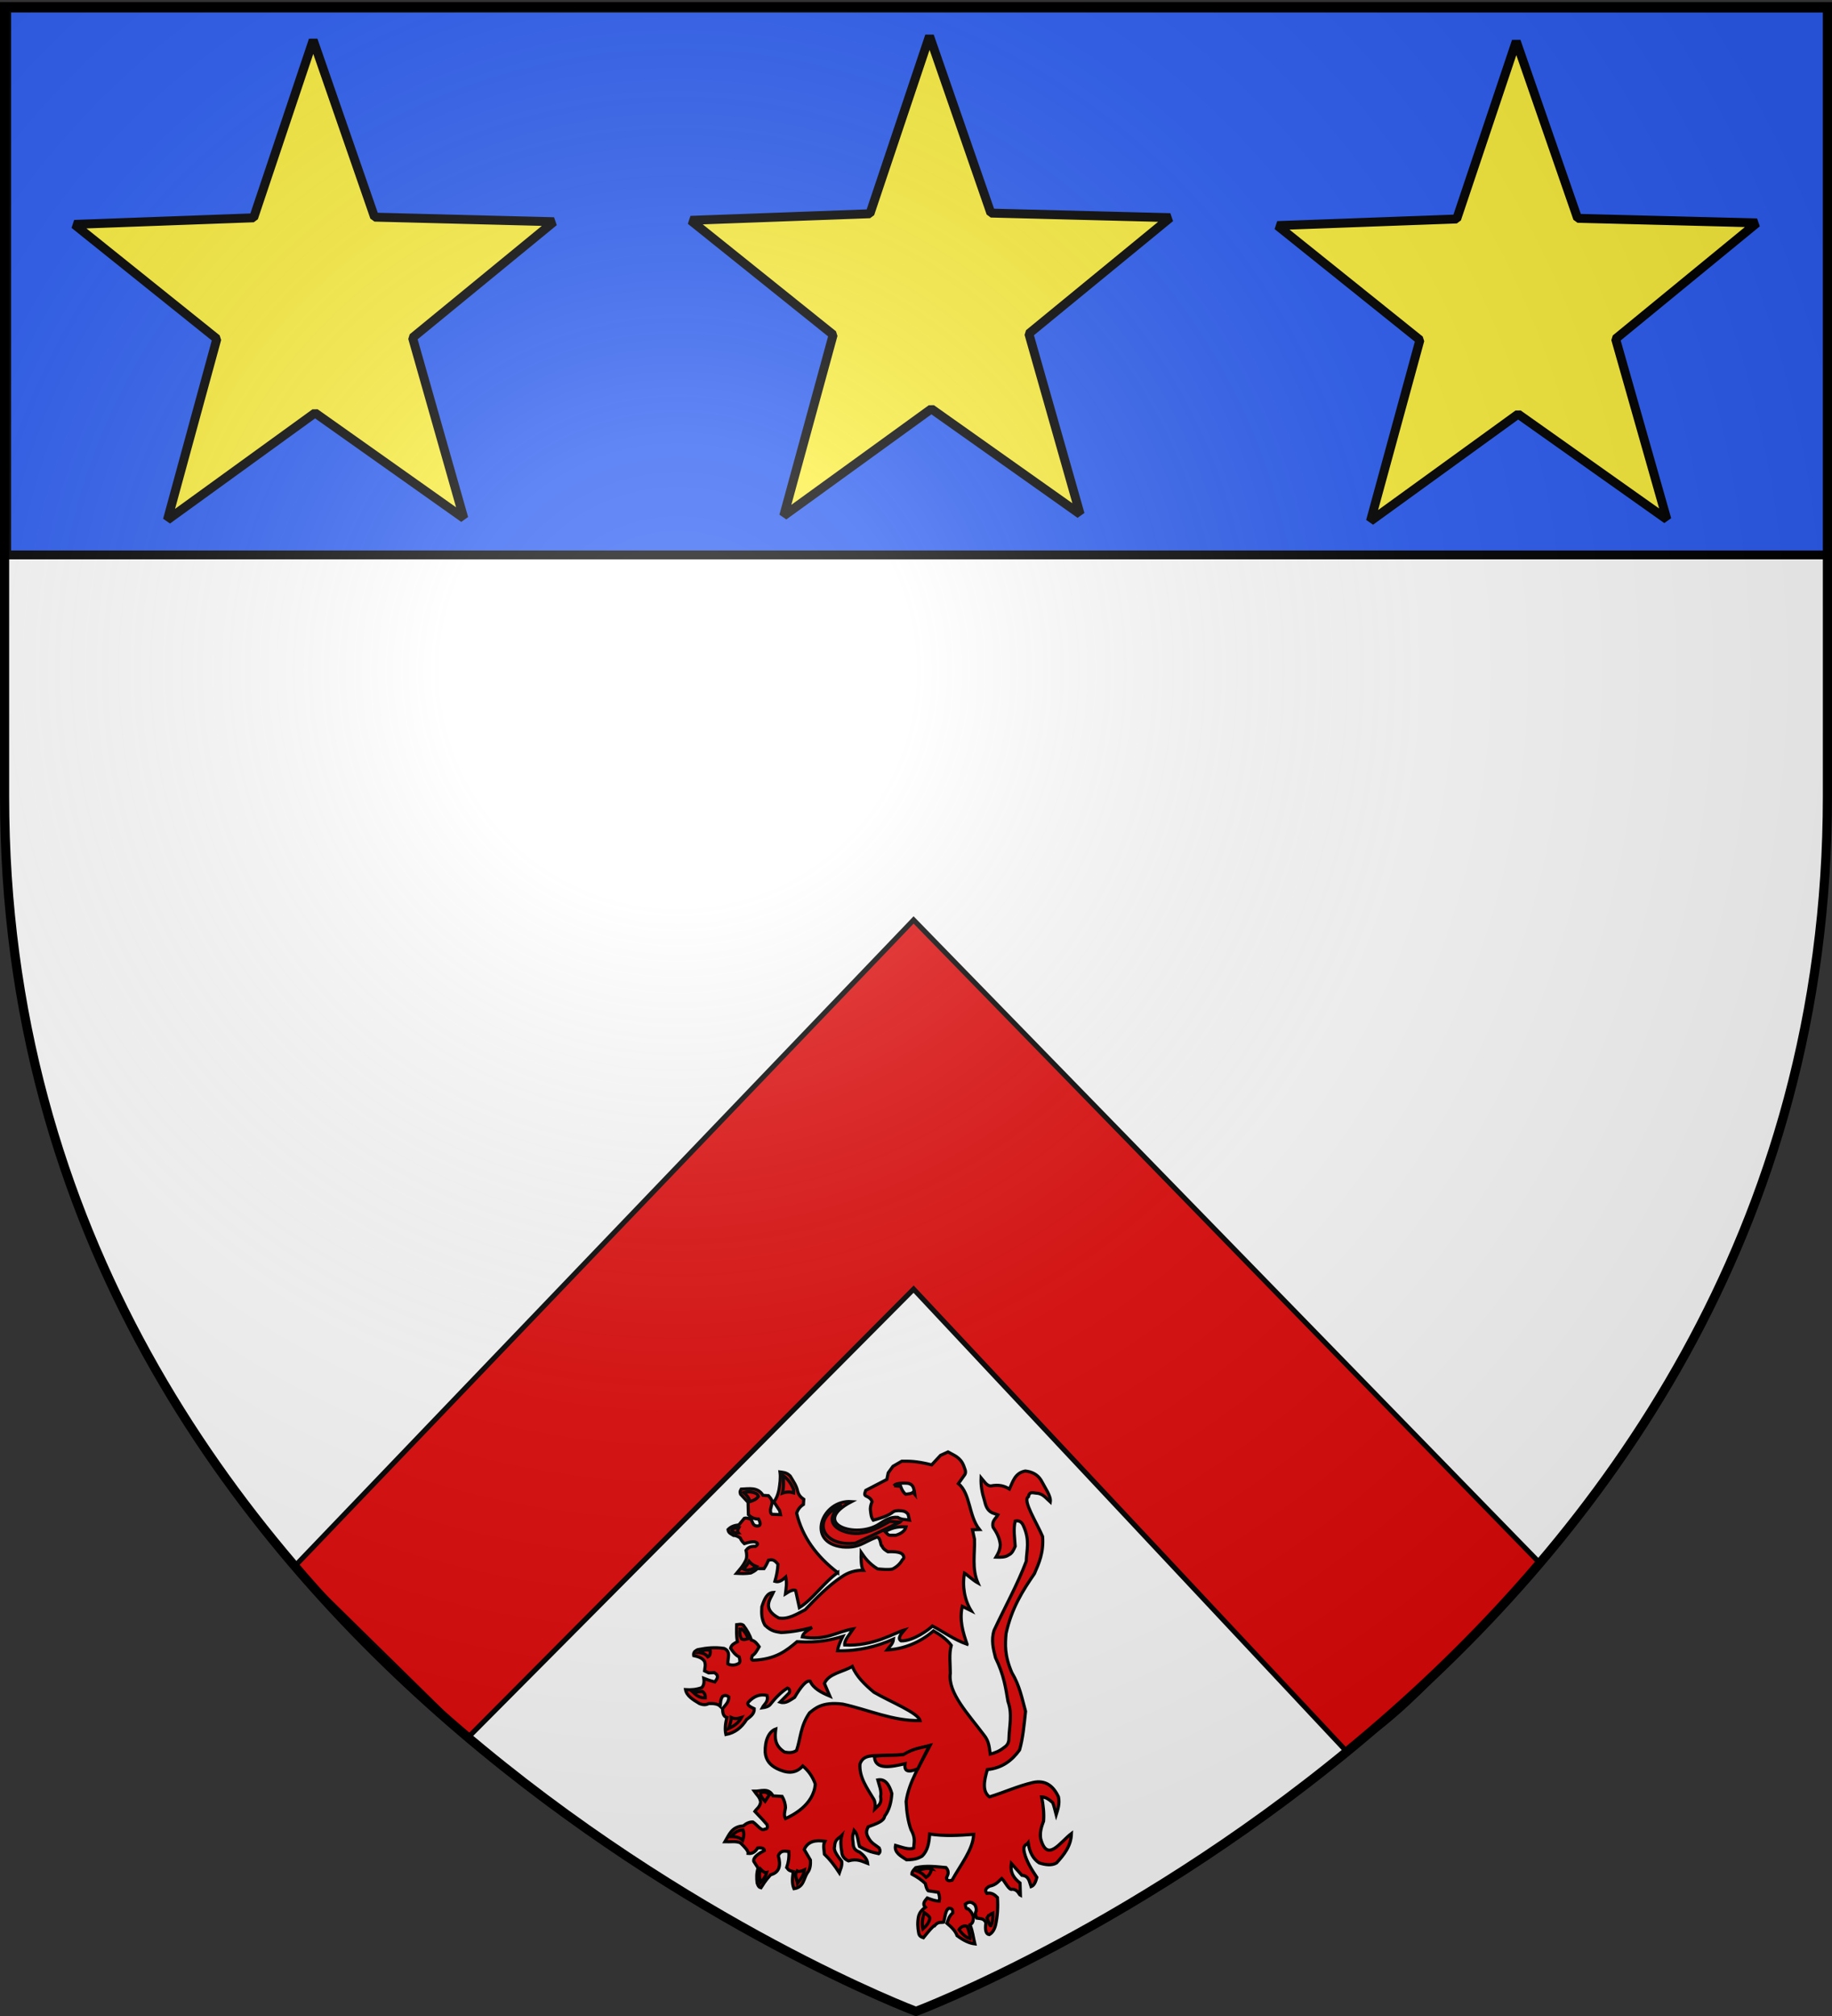 <svg xmlns="http://www.w3.org/2000/svg" xmlns:xlink="http://www.w3.org/1999/xlink" width="600" height="660" version="1.0"><rect width="100%" height="100%" fill="#333333" stroke="none"/><desc>armorial du Gevaudan</desc><defs><radialGradient xlink:href="#b" id="h" cx="221.445" cy="226.331" r="300" fx="221.445" fy="226.331" gradientTransform="matrix(1.353 0 0 1.349 -77.63 -85.747)" gradientUnits="userSpaceOnUse"/><linearGradient id="b"><stop offset="0" style="stop-color:white;stop-opacity:.314"/><stop offset=".19" style="stop-color:white;stop-opacity:.251"/><stop offset=".6" style="stop-color:#6b6b6b;stop-opacity:.125"/><stop offset="1" style="stop-color:black;stop-opacity:.125"/></linearGradient></defs><g style="display:inline"><path d="M300 658.5s298.5-112.32 298.5-397.772V2.176H1.5v258.552C1.5 546.18 300 658.5 300 658.5" style="fill:#fff;fill-opacity:1;fill-rule:evenodd;stroke:none;stroke-width:1px;stroke-linecap:butt;stroke-linejoin:miter;stroke-opacity:1"/><path d="M2.193 2.66h596.466v179.009H2.193z" style="fill:#2b5df2;fill-opacity:1;fill-rule:nonzero;stroke:#000;stroke-width:2.902;stroke-miterlimit:4;stroke-opacity:1;stroke-dasharray:none"/><path d="m96.328 512.973 202.886-211.801 205.19 210.648c-23.9 24.086-40.044 46.787-63.626 61.311L299.214 422.043 153.232 568.876z" style="fill:#e20909;fill-opacity:1;stroke:#000;stroke-width:1.668;stroke-linecap:butt;stroke-linejoin:miter;stroke-miterlimit:4;stroke-opacity:1;stroke-dasharray:none"/><path d="m151.907 169.669-48.715-34.488-48.364 35.03 16.194-59.29-46.684-37.455 58.724-2.155 19.512-58.178 20.099 57.957 58.743 1.5-46.303 37.974zM353.754 168.338l-48.715-34.487-48.364 35.029 16.194-59.29-46.684-37.455 58.724-2.155 19.512-58.178L324.52 69.76l58.743 1.5-46.302 37.974zM545.921 170.054l-48.716-34.488-48.363 35.03 16.194-59.29-46.684-37.455 58.724-2.155 19.511-58.178 20.1 57.957 58.743 1.5-46.303 37.974z" style="fill:#fcef3c;fill-opacity:1;fill-rule:nonzero;stroke:#000;stroke-width:2.922;stroke-linecap:round;stroke-linejoin:bevel;stroke-miterlimit:4;stroke-opacity:1;stroke-dasharray:none;stroke-dashoffset:0;display:inline"/><path d="M-153.727 377.067c-2.694-7.81-5.158-15.808-3.15-24.88l5.8 2.871c-4.351-7.009-5.927-16.372-4.33-24.657 1.779 1.034 5.354 4.553 8.79 6.476-4.076-9.57-1.922-19.138-2.23-28.707l-1.339-6.22 4.592-.14c-7.227-9.112-5.75-23.479-13.828-30.143l4.33-6.08c.945-1.914-.273-3.828-.892-5.741-2.184-5.522-6.507-6.794-10.26-8.951l-4.906 2.252-5.8 6.22c-10.47-2.603-14.863-2.413-19.626-2.392l-5.798 3.349-3.123 4.306-.892 4.306-13.828 7.177c-.518 1.514-1.451 3.177.446 3.828 1.545.745 3.031 1.573 3.7 3.571-.85 2-1.359 3.999-1.023 5.998.222 2.155.422 4.317 1.803 6.162 15.815-4.276 10.56-6.07 16.597-6.282 3.45.153 4.705.47 6.244 2.393l.912 3.807c-2.572-.423-5.143-.133-7.714-1.774-4.78-.441-8.427 1.946-12.044 4.306-15.112 10.146-45.873-.23-18.269-14.642-19.478-1.414-30.277 26.917-5.867 29.746 11.014.876 13.12-2.972 22.583-6.512 2.77.748 2.048 5.76 3.338 5.951.667 1.854 2.325 2.765 3.83 3.72 5.062-.213 9.097.292 9.997 2.31.87 1.503.35 2.261-.446 2.871-1.552 2.744-3.773 4.772-6.587 6.162-3.253.606-6.506.137-9.759-.11-5.763-3.613-8.285-7.224-10.76-10.836-.16 4.187-.105 9.326 1.366 11.763-5.136-.1-9.876 1.279-14.17 4.335-8.422 5.448-16.723 13.988-23.957 21.56-5.562 2.812-10.952 6.456-17.315 5.403-11.36-6.102-5.393-12.658-3.569-16.746-4.173.246-5.885 4.233-7.556 9.4-.269 4.373-.187 8.147 2.046 12.072 4.645 4.46 7.72 4.212 10.705 4.814 7.213-.35 13.856-1.62 20.23-3.32-4.548 2.794-6.023 4.286-6.429 6.19 16.03 2.672 22.309-3.495 33.454-5.262-2.321 3.587-5.984 7.38-5.614 10.555 18.76 1.096 33.262-8.255 39.227-9.879-2.452 2.85-4.722 5.652-2.23 7.177 8.125.184 18.379-7.528 20.572-9.738 6.793 3.39 13.901 8.857 22.749 11.961z" style="fill:#e20909;fill-opacity:1;fill-rule:evenodd;stroke:#000;stroke-width:2.061;stroke-linecap:butt;stroke-linejoin:miter;stroke-miterlimit:4;stroke-opacity:1;stroke-dasharray:none" transform="matrix(.499 0 0 .499 393.437 350.14)"/><path d="M-193.769 300.056c-3.917-.143-8.057-.17-13.716 3.11 1.005.99 2.072 2.553 3.346 2.393h3.68c4.173-1.313 6.08-3.234 6.69-5.503z" style="fill:#fff;fill-opacity:1;fill-rule:evenodd;stroke:#000;stroke-width:2.061;stroke-linecap:butt;stroke-linejoin:miter;stroke-miterlimit:4;stroke-opacity:1;stroke-dasharray:none" transform="matrix(.499 0 0 .499 393.437 350.14)"/><path d="m-197.783 296.946-6.691-.478c-6.537 3.654-12.847 7.243-20.519 7.894-12.176.57-25.421-7.591-10.928-18.54-20.865 8.71-13.18 27.663 8.921 24.88 14.287-6.416 19.479-9.17 29.217-13.756z" style="fill:#e20909;fill-opacity:1;fill-rule:evenodd;stroke:#000;stroke-width:2.061;stroke-linecap:butt;stroke-linejoin:miter;stroke-miterlimit:4;stroke-opacity:1;stroke-dasharray:none" transform="matrix(.499 0 0 .499 393.437 350.14)"/><path d="M-238.598 330.08c-13.828-10.559-23.264-23.335-26.986-38.995.743-2.396 2.23-4.301 4.46-5.741l.224-3.35c-1.827-1.23-3.37-2.764-4.015-5.262-.76-3.819-3.038-6.824-4.907-10.048-2.46-2.461-4.812-2.359-6.69-2.631.538 3.907-.043 7.814-.67 11.722-.672 3.264-1.78 5.906-3.345 7.894l3.791 5.742.558 2.631-5.576-.239c-1.167-.813-.97-1.993-1.003-3.11l1.115-4.545c-.01-1.95-1.299-3.211-2.453-4.546l-3.569-.239c-3.51-5.597-9.063-4.25-14.274-4.067-.414.832-1.153 1.315-.446 3.35l4.907 5.262.223 8.134c1.536 1.577 3.388 2.873 6.69 2.871 2.032 3.887.848 4.785-1.56 4.545-2.272-.443-2.418-2.71-3.346-4.306-2.384-1.01-3.548-.97-4.46-.717l-3.569 4.306c-3.116.406-5.21 1.108-7.137 3.11.348 2.454 2.226 2.856 3.68 3.827 1.634-.034 3.008.766 4.35 1.675.552 1.378 1.543 2.64 2.675 3.708 2.623-.882 5.105-1.462 7.137-1.077 1.916.653 2.172 1.58.223 2.871-4.008-.156-5.141 1.23-6.244 2.632q.891 3.827 0 6.22c-2.082 4.34-4.164 6.306-6.245 8.851 3.249.191 6.414.204 9.367-.24 1.496-.778 3.028-1.477 4.238-2.87h4.46c.967-1.415 1.933-3.133 2.9-5.502 1.762-.234 3.341-1.11 6.244 2.631-.182 3.922-.935 7.64-2.007 11.244 2.757.868 4.964-.922 7.137-2.87.885 4.366.212 7.203-.223 11.004q4.906-3.23 6.69-2.153l2.454 11.243c8.834-5.429 16.375-16.91 25.202-22.965z" style="fill:#e20909;fill-opacity:1;fill-rule:evenodd;stroke:#000;stroke-width:2.061;stroke-linecap:butt;stroke-linejoin:miter;stroke-miterlimit:4;stroke-opacity:1;stroke-dasharray:none" transform="matrix(.499 0 0 .499 393.437 350.14)"/><path d="M-274.951 277.928c2.453-.882 4.906-.952 7.36-.24v-2.272c-1.676-3.942-3.937-6.943-6.803-8.971.219 3.936.39 7.86-.557 11.483zM-290.675 280.08c-1.625 2.172-3.55 2.73-5.464 3.35-.774-2.276-2.163-4.223-4.126-5.861 1.689-.412 3.414-.766 5.687-.24 1.43.501 3.032.452 3.903 2.752zM-303.61 300.654c-.694 1.25-1.009 2.418-.224 3.35-1.45.045-2.899.25-4.349-1.555.788-1.585 2.612-1.782 4.572-1.795zM-296.808 322.663c1.164 1.4 2.629 2.586 4.683 3.35-1.363.995-2.698 2.081-4.349 2.153-1.312.55-2.853.117-4.46-.598 2.14-1.225 3.15-3.055 4.126-4.905zM-164.09 377.758c-3.17-4.124-7.323-6.927-11.67-9.473-9.014 7.837-19.75 11.933-30.521 12.497 1.472-2.03 3.946-3.822 4.269-7.084-10.798 4.839-22.97 7.94-36.738 7.682.39-3.157 1.917-6.315 3.47-9.473-7.706 2.24-15.652 4.367-30.057 3.483-6.95 5.832-13.937 11.641-29.017 12.18-1.335-.357-.693-1.772-.316-3.046 1.905-1.074 3.156-3.55 4.49-5.85-1.303-1.9-2.67-3.73-5.14-4.378-.933-3.23-2.813-6.461-5.231-9.692-1.614-1.073-2.782-.529-4.397-.358-.087 3.714-.272 7.429.5 11.144-2.116 1.116-3.856 1.885-4.508 4.258 1.485 2.244 3.026 4.444 5.678 5.751.31 1.565.887 3.244-.223 4.2-2.418 1.34-4.837 1.55-7.255.338-.162-3.64 2.225-8.245-2.523-10.15-5.805-.861-11.188-.366-16.401.677-1.145.028-1.958.765-2.817 1.404-.718.886-.824 1.77-.653 2.656 2.65.596 5.29 1.214 7.07 3.68.964 2.635.234 4.007.035 6.33l2.717 1.323 3.74-.168c3.426 2.03 1.813 4.06.316 6.09-3.156-.79-5.27-1.58-7.254-2.369.437 3.134-.22 4.86-1.262 6.09-3.575 1.342-7.15 1.601-10.724 1.353.725 4.084 4.94 6.608 9.147 9.135 2.658 1.062 4.522.847 5.993 0 3.5-.185 6.149.283 7.57 1.692.294-2.143.175-4.286 1.577-6.429 1.718-1.018 2.972-.542 4.1.339.176 3.54-2.344 5.426-4.1 7.781.092 2.604.405 5.031 2.838 5.752-.992 4-1.416 7.799-.63 11.164 5.95-1.054 10.285-4.614 13.562-9.811 2.444-1.915 5.183-3.653 5.047-7.105-2.363-1.159-4.911-2.282-4.1-4.06 3.876-4.349 8.034-5.718 12.504-4.658 1.1 4.245-1.868 5.58-3.154 8.12 2.227-.295 4.116-.86 5.158-2.108 3.413-4.274 7.055-8.139 11.355-10.827 1.269.409 1.777 1.361 1.262 3.045l-6.085 6.148c3.687 1.208 6.425-1.24 9.535-3.123 4.206-7.161 7.798-11.418 10.224-10.608 1.986 4.613 7.118 7.41 12.932 9.811l-3.581-8.318c2.849-6.625 12.156-7.478 18.294-11.164 2.759 6.6 8.196 11.894 14.193 16.916 10.747 6.28 29.023 13.458 30.28 18.607-17.725.386-33.869-7.145-50.781-10.826-13.762-1.711-18.324 3.079-21.764 5.752-6.06 8.808-5.725 16.473-8.516 24.697-2.628 1.716-5.257 1.502-7.885 1.015-6.677-4.29-6.41-9.556-5.75-15.105-4.389 1.514-7.189 7.295-6.94 15.225.398 5.342 3.39 8.544 7.643 10.706 6.17 2.995 12.046 3.874 17.032-1.691 3.77 3.153 6.513 7.093 8.201 11.84-1.036 14.02-15.683 20.924-19.555 22.668-1.314-2.368-.35-4.736 0-7.104-.082-2.832-.94-5.248-2.208-7.444l-5.993-.338c-2.968-5.63-7.973-2.956-12.301-3.045 1.506 2.219 3.75 3.765 4.193 7.126-.536 3.327-2.457 4.178-3.785 6.09 4.372 4.546 6.623 7.045 8.035 8.734.743 3.031-.766 2.677-1.727 2.966-1.94 1.552-5.046-3.152-7.57-4.736-2.115-.172-4.23.806-6.346 2.546-7.797.545-9.328 5.945-12.04 10.43 3.666.122 7.359-.59 10.185.734 2.682 2.624 5.276 5.22 5.047 6.907 2.69.298 4.715-1.01 6.216-3.582 3.37-.361 4.296.469 4.416 1.692-4.21 2.241-7.449 4.547-6.94 7.105l2.84 4.398c-1.092 3.27-1.016 6.54-.632 9.811 1.048 3.013 1.76 2.776 2.524 3.045 3.414-5.4 4.556-6.33 6.308-8.458 5.905-1.56 6.858-6.183 5.046-12.518 1.531-3.629 4.25-3.114 6.94-2.706.256 3.503-.198 7.005-1.428 10.508 1.475 2.052 2.253 2.143 4.32 2.604-.517 3.97-1.058 7.568.466 11.226 6.508-.947 6.305-6.693 8.831-10.488 1.935-2.2 2.112-5.762 1.966-8.28l-4.062-6.924c2.35-5.384 7.358-6.386 13.562-5.413-1.495 2.82-.431 5.639-.315 8.458 3.416 3.22 6.659 7.366 9.778 12.18.722-2.323 1.948-4.24 1.577-7.443-2.796-3.594-5.433-7.13-4.731-9.473.212-5.408 2.89-5.528 4.73-7.443-.898 3.496-.572 6.992 0 10.488.144 2.822 1.597 4.862 4.416 6.09 5.887-1.69 8.99.35 12.617 1.691-.305-2.834-2.387-5.245-5.362-7.443-4.997-1.885-3.837-5.008-4.416-7.781-.395-3.923.545-4.502.946-6.428 2.357 2.466 2.437 6.886 3.47 10.487 6.048 3.556 9.136 3.936 12.616 4.737 1.04-.906 1.06-2.178.316-3.722-2.402-1.904-5.08-3.067-6.94-6.428-2.344-3.791-1.115-5.492-.315-7.443 5.04-1.912 10.366-3.534 10.817-6.985 3.167-4.18 4.351-9.37 4.73-14.886-1.717-5.762-4.268-9.815-9.238-8.916.947 3.609 2.594 7.218 1.892 10.826.881 5.235-1.866 6.19-3.785 8.12.265-2.157.285-4.249-.63-6.09-4.475-7.441-9.802-14.68-9.148-23.344 1.772-4.737 5.322-5.024 8.832-5.413l19.852-.598c6.226-3.936 11.67-4.512 17.347-6.09-6.238 12.134-13.968 24.068-15.751 36.799.35 6.992 1.318 13.19 3.154 18.269 3.323 5.985 1.849 8.54 1.892 12.18-2.932 1.488-7.648-.468-11.985-1.692-1.02 4.676 3.401 6.949 7.254 9.473 6.396-.14 7.998-1.307 10.093-2.368 3.893-3.664 4.672-8.998 5.047-14.548 9.778 1.486 19.11.936 28.887.198-.364 10.037-8.706 20.074-14.193 30.11-1.937.512-3.488.47-3.655-1.551l.947-2.368c.41-1.823-.19-3.212-1.262-4.398-6.464-.556-12.82-1.516-19.852.061-1.377 1.413-2.61 2.825-2.523 4.238 3.924 2.063 6.668 4.126 8.812 6.189.426 1.908.883 3.766 1.893 4.736l6.623 1.015c.729 1.917 1.088 3.834.631 5.751-2.831-.022-5.34-1.086-7.885-2.03-1.461 1.859-3.508 3.62-1.262 6.09-2.948 2.115-3.812 3.95-4.416 5.752-.88 4.175-.594 7.6 0 10.826.282 2.366 1.71 2.887 3.155 3.383 3.528-4.38 6.661-8.124 7.254-7.781 2.45-2.977 4.086-2.016 5.993-2.368 1.002-3.31 1.135-8.112 3.47-9.135 1.237.164 2.71-.176 2.523 3.045-2.561 2.255-2.895 4.51-3.785 6.766 3.443 2.854 5.853 5.585 6.623 8.12 4.346 3.27 8.217 5.013 11.67 5.413-1.015-4.16-1.345-8.074-3.154-12.518 2.482-1.457 1.946-3.32 2.208-5.075-.466-1.593-.967-3.196-3.47-5.413-1.439.503-1.599-1.395-1.892-3.045 3.076-2.391 4.682-1 6.309.339.82 1.534 1.013 2.843.946 4.06-1.026 1.578-.41 3.157.315 4.736 2.18.428 4.647-.068 5.993 3.045-.614 4.476-.147 7.445 2.208 7.781 1.98-1.042 3.309-3.134 4.1-6.09 1.344-5.76 1.702-11.871 1.262-18.269-1.864-1.865-3.9-3.362-6.94-2.706-1.53-1.91-.737-3.464 1.893-4.737 4.126-.774 5.722-3.098 7.886-5.075 1.997 1.805 4.887 8.231 6.884 7.088 3.784.168 4.555 3.709 5.362 4.06l-.26-8.103c-3.712-2.944-6.673-6.442-5.678-12.856l6.939 7.781c4.787.41 4.844 4.332 5.993 7.443 2.188-.836 3.06-3.368 3.785-6.09-3.475-5.185-6.774-10.425-8.201-16.239-1.223-5.34 1.316-4.853 2.523-6.428.892 6.364 3.39 10.658 7.255 13.195 4.289 1.352 8.25 1.823 11.354 0 4.928-5.422 9.525-11.043 9.778-19.284-7.342 5.493-15.88 19.507-20.186 3.383-.67-4.233.513-7.898 1.892-11.503.409-5.123-.187-10.46-1.261-15.901 2.792.037 5.047 1.803 7.254 3.721.994 2.423 1.555 5.31 2.281 8.02 1.13-3.625 2.393-7.188 1.504-11.741-3.473-7.511-8.786-11.206-16.717-9.473-10.108 2.378-18.324 6.268-28.571 9.452-4.838-3.664-3.562-10.488-1.393-17.91 9.916-1.025 16.251-6.114 21.133-12.856 2.192-7.582 2.947-15.86 3.95-25.354-2.311-8.465-3.874-16.93-8.997-25.394-4.918-11.461-4.388-18.616-3.785-25.713 3.599-16.474 10.914-28.107 18.61-39.245 2.979-6.939 6.137-13.701 5.361-24.359-3.917-9.252-13.378-23.92-9.35-26.07.75-3.794 3.08-2.516 5.25-2.349 4.133.057 6.406 3.306 9.147 5.752.595-3.85-3.31-9.034-6.123-14.408-2.319-3.661-5.88-5.417-10.278-5.891-6.813 1.257-8.127 6.939-10.409 11.84-3.188-2.073-7.037-3.135-12.3-2.029-2.761-.158-4.38-3.176-6.31-5.413-.23 5.135.659 10.07 2.209 14.886.764 3.254 1.658 6.43 5.046 8.12l3.785 1.353c-1.362 2.484-4.201 3.912-3.154 8.12 2.449 3.567 4.353 7.3 4.731 11.502-.188 3.52-1.484 5.852-2.838 8.12 3.15.107 6.219.107 8.2-1.353 2.48-1.052 3.37-3.47 4.416-5.752-.312-5.525-1.336-11.051 0-16.577 2.79-.597 4.351.78 5.362 3.045 4.457 9.712 2.074 15.972 1.893 23.344-5.685 15.111-14.074 30.223-21.133 45.335-2.001 6.39-.537 12.162.946 17.93 5.537 11.304 6.69 19.922 8.2 28.758 2.998 8.256.853 16.052.632 24.02.042 2.868-1.116 4.817-3.154 6.09-2.59 2.122-5.665 3.552-9.147 4.398-.63-4.172-.641-8.345-4.1-12.518-10.27-13.75-23.882-27.75-22.08-40.598-.02-6.172-.963-12.674.631-18.27z" style="fill:#e20909;fill-opacity:1;fill-rule:evenodd;stroke:#000;stroke-width:2.061;stroke-linecap:butt;stroke-linejoin:miter;stroke-miterlimit:4;stroke-opacity:1;stroke-dasharray:none" transform="matrix(.499 0 0 .499 393.437 350.14)"/><path d="M-302.397 366.593c-.772 2.312-.7 4.624.63 6.936 1.796.985 3.003.076 4.416-.17-1.053-2.592-2.332-5.064-5.046-6.766zM-329.523 382.494c2.418-1.396 4.837-2.457 7.255-1.184.052 1.664.02 3.281-1.577 4.06-1.624-2.11-3.641-2.535-5.678-2.876zM-333.623 408.545c2.216 2.072 4.583 3.873 8.043 3.721.014-1.41.135-2.819-1.893-4.229zM-308.548 425.123c.065 2.77-1.032 4.915-1.735 7.273 3.323-1.559 6.442-3.483 8.517-7.273-2.26.7-4.521 1.086-6.782 0zM-289.15 474.348c-.472 2.222 1.279 3.966 2.839 5.752l2.838-4.23c-1.276-1.61-3.14-2.168-5.677-1.522zM-300.82 498.876c-2.97.196-5.598 1.498-7.728 4.398 3.106-.043 5.724.61 7.57 2.369.64-2.098 1.17-4.226.158-6.767zM-289.308 524.589c-1.175 2.988-.613 5.977-.157 8.965 1.667-1.856 3.404-3.601 4.258-6.766-1.367.298-2.734-.702-4.1-2.2zM-265.337 525.773c.856.604 2.353.52 4.89-.677-.45 3.509-2.477 6.172-4.574 8.796-.453-2.706-2.155-5.413-.316-8.12zM-177.021 524.42c-3.794-.696-6.81.278-9.778 1.353 3.862 1.41 4.668 2.819 6.15 4.229 2.589-1.565 3.087-3.578 3.628-5.583zM-181.753 553.177c-1.31 3.765-1.737 7.342-.946 10.657 2.225-1.936 4.021-4.103 4.574-6.936-.208-1.24-1.752-2.48-3.628-3.721zM-159.043 564.341c1.381-2.04 3.14-2.864 5.362-2.199 1.104 2.876 2.034 5.69 1.892 8.12-2.94-.852-5.142-3.292-7.254-5.92zM-140.591 556.56l.988-1.51c.563.003 1.766-1.368 2.796-1.704.167 3.239-.167 6.12-1.261 8.458-.841.325-1.682-3.103-2.523-5.244z" style="fill:#e20909;fill-opacity:1;fill-rule:evenodd;stroke:#000;stroke-width:2.061;stroke-linecap:butt;stroke-linejoin:miter;stroke-miterlimit:4;stroke-opacity:1;stroke-dasharray:none" transform="matrix(.499 0 0 .499 393.437 350.14)"/><path d="M-201.624 273.048c1.091-2.311 10.015-1.695 9.936-1.353 2.63.924 2.828 2.891 3.312 4.736l.315 2.2-1.104-1.354c-.946.958-2.24.983-3.47 1.184l-1.419.17c-1.74-1.358-2.598-3.257-3.311-5.245-1.868.007-2.938-.199-4.259-.338z" style="fill:#fff;fill-opacity:1;fill-rule:evenodd;stroke:#000;stroke-width:2.061;stroke-linecap:butt;stroke-linejoin:miter;stroke-miterlimit:4;stroke-opacity:1;stroke-dasharray:none" transform="matrix(.499 0 0 .499 393.437 350.14)"/><path d="M-214.51 450.53c.105 9.43 11.312 6.952 20.072 4.905-.648 4.839 1.654 6.088 8.364 3.35l7.583-15.192c-5.106 1.453-9.753 1.454-17.062 5.861-6.318.778-12.352.33-18.957 1.077z" style="fill:#e20909;fill-opacity:1;fill-rule:evenodd;stroke:#000;stroke-width:2.061;stroke-linecap:butt;stroke-linejoin:miter;stroke-miterlimit:4;stroke-opacity:1;stroke-dasharray:none" transform="matrix(.499 0 0 .499 393.437 350.14)"/></g><path d="M300 658.5s298.5-112.32 298.5-397.772V2.176H1.5v258.552C1.5 546.18 300 658.5 300 658.5" style="opacity:1;fill:url(#h);fill-opacity:1;fill-rule:evenodd;stroke:none;stroke-width:1px;stroke-linecap:butt;stroke-linejoin:miter;stroke-opacity:1"/><path d="M300 658.5S1.5 546.18 1.5 260.728V2.176h597v258.552C598.5 546.18 300 658.5 300 658.5z" style="opacity:1;fill:none;fill-opacity:1;fill-rule:evenodd;stroke:#000;stroke-width:3;stroke-linecap:butt;stroke-linejoin:miter;stroke-miterlimit:4;stroke-dasharray:none;stroke-opacity:1"/></svg>